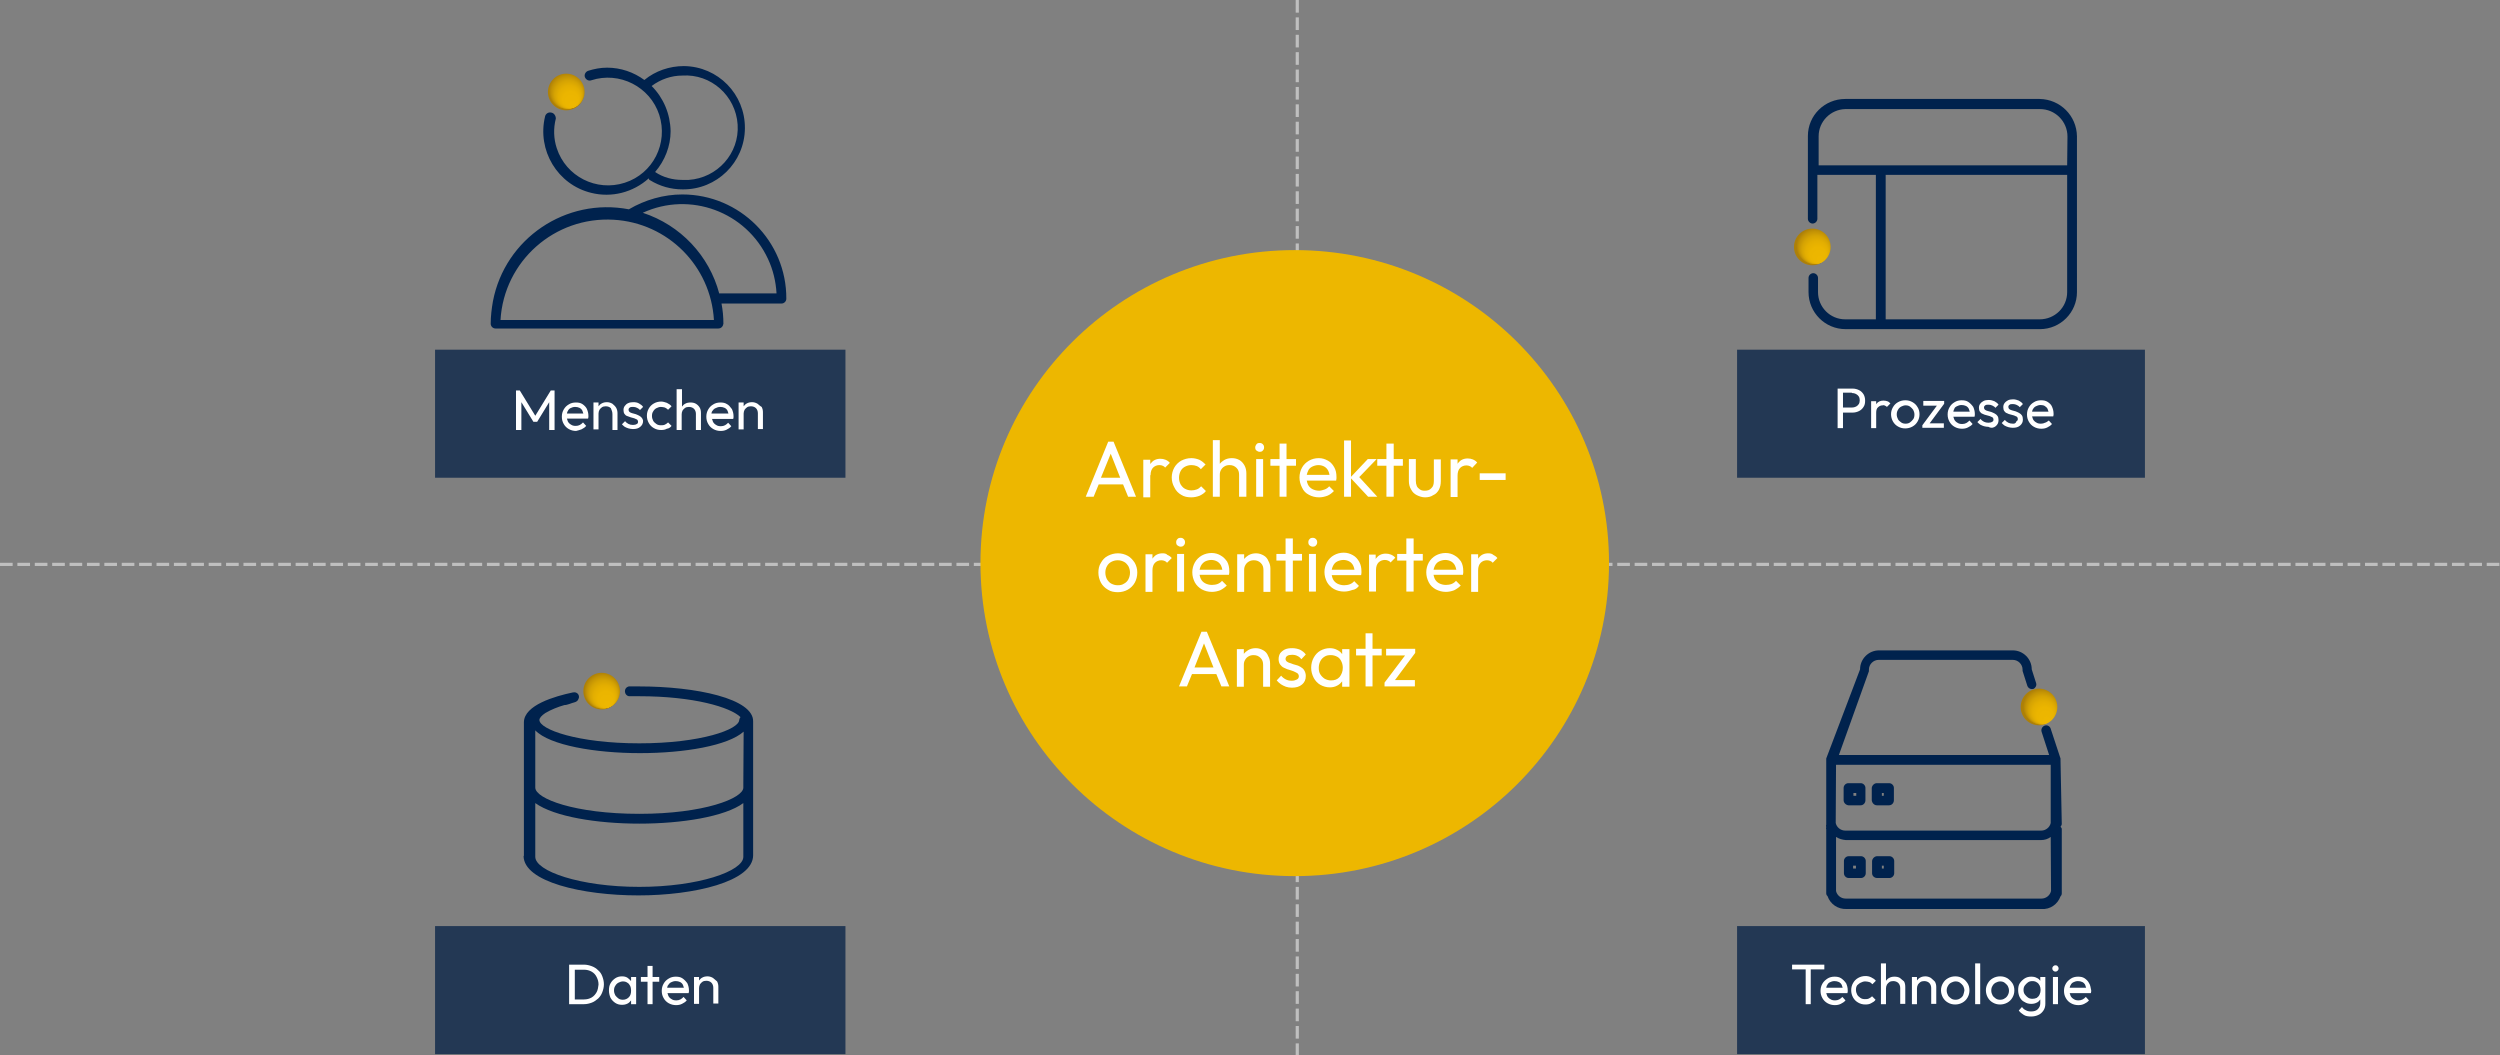 <?xml version="1.0" encoding="UTF-8"?>
<!-- Generator: Adobe Illustrator 28.0.0, SVG Export Plug-In . SVG Version: 6.00 Build 0)  -->
<svg xmlns="http://www.w3.org/2000/svg" xmlns:xlink="http://www.w3.org/1999/xlink" version="1.1" x="0px" y="0px" viewBox="0 0 790.7 333.7" style="enable-background:new 0 0 790.7 333.7;" xml:space="preserve">
<rect x="0" y="0" width="790.7" height="333.7" fill="#808080" stroke="none"/>
<style type="text/css">
	.st0{fill:none;stroke:#BFBFBF;stroke-miterlimit:10;stroke-dasharray:4,1.5;}
	.st1{fill:#00224D;}
	.st2{fill-rule:evenodd;clip-rule:evenodd;fill:#233854;}
	.st3{fill-rule:evenodd;clip-rule:evenodd;fill:#EDB700;}
	.st4{fill:url(#SVGID_1_);}
	.st5{fill:url(#SVGID_00000076604076926543491700000015732203025277154730_);}
	.st6{fill:url(#SVGID_00000139273470424339286610000001001223332628093328_);}
	.st7{fill:url(#SVGID_00000049932107639740751750000012158995231224596125_);}
	.st8{fill:#FFFFFF;}
</style>
<g id="Layer_1">
	<line class="st0" x1="410.3" y1="0" x2="410.3" y2="333.7"></line>
	<line class="st0" x1="0" y1="178.5" x2="790.7" y2="178.5"></line>
	<g>
		<g>
			<path class="st1" d="M206.1,27.2c2.8-2.1,6.2-3.3,9.7-3.3c9.1-0.6,16.9,6.4,17.5,15.5c0.6,9.1-6.4,16.9-15.5,17.5     c-0.7,0-1.3,0-2,0c-3.1,0-6.1-0.8-8.6-2.5c3.1-3.6,4.9-8.2,4.9-12.9C212,36.1,209.9,31,206.1,27.2z M174.3,35.6     c-0.9-0.2-1.7,0.4-1.9,1.2c-2.6,10.7,3.9,21.6,14.6,24.2c6.4,1.6,13.2-0.1,18.2-4.6c0,0,0,0.5,0.4,0.6c3.1,1.9,6.6,2.9,10.3,2.9     c10.8,0.1,19.6-8.5,19.7-19.3c0.1-10.8-8.5-19.6-19.3-19.7c-4.5,0-9,1.5-12.5,4.4c-3.4-2.5-7.5-3.9-11.8-3.9c-2.1,0-4.1,0.4-6,1     c-0.8,0.3-1.3,1.2-1,2c0.3,0.8,1.2,1.3,2,1c8.9-2.9,18.6,2,21.5,10.9c2.9,9-1.9,18.6-10.9,21.5s-18.6-2-21.5-10.9     c-1-3-1.1-6.3-0.3-9.4C175.8,36.6,175.2,35.7,174.3,35.6z"></path>
			<path class="st1" d="M227.5,92.9c-3.2-12.1-12.3-21.7-24.2-25.6c15-6.9,32.7-0.3,39.6,14.6c1.6,3.4,2.5,7.2,2.7,10.9H227.5z      M158.3,101.2c1.1-18.6,17.1-32.8,35.8-31.7c17.1,1,30.7,14.6,31.7,31.7H158.3z M215.8,61.5c-5.9,0-11.8,1.7-16.9,4.7     c-19.9-3.8-39.2,9.2-43,29.1c-0.4,2.3-0.7,4.7-0.7,7.1c0,0.8,0.7,1.5,1.5,1.5h70.5c0.9,0,1.5-0.7,1.6-1.5c0-2.2-0.2-4.3-0.6-6.4     h19c0.8,0,1.5-0.7,1.5-1.5C248.8,76.3,234,61.5,215.8,61.5z"></path>
		</g>
	</g>
	<g>
		<g>
			<path class="st1" d="M235.1,247.7v1.4c0,3.4-12.5,8.3-32.9,8.3s-32.9-4.8-32.9-8.3v-18.1c4.5,4.7,18.9,7.2,33.1,7.2     s27.9-2.4,32.8-6.8L235.1,247.7L235.1,247.7z M235.1,271c0,4.5-14.1,9.5-32.9,9.5s-32.9-5-32.9-9.5v-17c6,4.3,19.5,6.5,32.9,6.5     s27.1-2.2,32.9-6.5V271z M202.1,217.1h-3.2c-0.9,0.2-1.4,1-1.2,1.9c0.1,0.6,0.6,1.1,1.2,1.2h3.2c17.4,0,28.9,3.5,32.1,6.6     c-0.2,0.2-0.3,0.5-0.4,0.9c0,3-12.1,7.4-31.6,7.4s-31.6-4.4-31.6-7.4c0-0.6,0.7-1.4,1.9-2.2c1.9-1.1,3.9-1.9,6-2.5     c1,0,2.1-0.6,3.3-0.9c0.4-0.1,0.8-0.4,1-0.7c0.2-0.4,0.4-0.8,0.3-1.2c-0.1-0.8-0.9-1.4-1.8-1.2c0,0,0,0-0.1,0     c-5.7,1.2-15.4,4-15.5,9.4v42.3h-0.1c0,8.2,18.6,12.5,36.3,12.5s36.3-4.4,36.3-12.7v-42.3C238.4,221,220.3,217.1,202.1,217.1z"></path>
		</g>
	</g>
	<g>
		<g>
			<path class="st1" d="M648.7,281.8L648.7,281.8c-0.3,1.4-1.6,2.4-3,2.4h-62c-1.4,0-2.7-1-3-2.4v-17.1c0.9,0.6,2,0.9,3.1,1h61.7     c1.1,0,2.2-0.3,3.1-1L648.7,281.8z M580.7,241.9h67.9V260c0,0,0,0,0,0.3c-0.3,1.4-1.6,2.4-3,2.4h-62c-1.4,0-2.7-1-3-2.4     L580.7,241.9z M651.7,240.4L651.7,240.4c0-0.2,0-0.3,0-0.5l-3.1-9.4c-0.2-0.8-1.1-1.3-1.9-1c-0.8,0.3-1.2,1.1-1,1.9l2.4,7.4     h-66.5l9.5-26.5c0-0.2,0-0.4,0-0.5c0-1.7,1.4-3.1,3.1-3.1c0,0,0,0,0.1,0h42.3c1.7,0,3.1,1.4,3.1,3.1c0,0.1,0,0.3,0,0.4l1.5,4.7     c0.3,0.8,1.1,1.2,1.9,1c0,0,0,0,0,0c0.7-0.3,1.1-1.1,0.9-1.8l-1.4-4.4c0-3.3-2.7-6-6-6h-42.3c-3.3,0-6,2.7-6,6l-10.7,28.2     c0,0.2,0,0.4,0,0.5v20.4c-0.1,0.3-0.1,0.5,0,0.8c-0.1,0.2-0.1,0.5,0,0.7v20.2c0,0.3,0.1,0.7,0.4,0.9c0.9,2.6,3.3,4.2,6,4.1h61.7     c2.7,0.2,5.1-1.5,6-4c0.3-0.3,0.4-0.6,0.4-1v-20.3c0-0.3-0.2-0.5-0.4-0.7c0.2-0.2,0.3-0.5,0.4-0.8L651.7,240.4z"></path>
			<path class="st1" d="M586.2,250.8h0.9v0.9h-0.9V250.8z M584.6,254.7h3.9c0.8,0,1.5-0.7,1.5-1.6v-3.9c0-0.8-0.7-1.5-1.5-1.5h-3.9     c-0.8,0-1.5,0.7-1.5,1.5v3.9C583.1,253.9,583.8,254.6,584.6,254.7z"></path>
			<path class="st1" d="M595.2,250.8h0.6v0.9h-0.6V250.8z M593.6,254.7h3.9c0.8,0,1.5-0.7,1.5-1.6v-3.9c0-0.8-0.7-1.5-1.5-1.5h-3.9     c-0.8,0-1.5,0.7-1.6,1.5v3.9C592.1,254,592.8,254.7,593.6,254.7z"></path>
			<path class="st1" d="M587,274.7h-0.9v-0.9h0.9V274.7z M588.6,270.8h-3.9c-0.8,0-1.5,0.7-1.5,1.5v3.9c0,0.8,0.7,1.5,1.5,1.5h3.9     c0.8,0,1.5-0.7,1.5-1.5v-3.9C590.1,271.5,589.4,270.8,588.6,270.8z"></path>
			<path class="st1" d="M595.8,274.7h-0.6v-0.9h0.6V274.7z M597.6,270.8h-3.9c-0.8,0-1.5,0.7-1.6,1.5v3.9c0,0.8,0.7,1.5,1.6,1.5h3.9     c0.8,0,1.5-0.7,1.5-1.5v-3.9C599.1,271.5,598.4,270.8,597.6,270.8z"></path>
		</g>
	</g>
	<g>
		<g>
			<path class="st1" d="M653.8,52.3h-78.6v-9.2c0-4.7,3.8-8.5,8.5-8.6h61.5c4.8,0,8.7,3.9,8.7,8.7L653.8,52.3L653.8,52.3z      M653.8,92.4c0,4.8-3.9,8.6-8.7,8.6h-48.7V55.8c0,0,0,0,0-0.5h57.4L653.8,92.4L653.8,92.4z M645.1,31.3h-61.5     c-6.5,0-11.8,5.2-11.8,11.7c0,0,0,0,0,0.1v26.1c0,0.8,0.7,1.5,1.5,1.5s1.5-0.7,1.5-1.5V55.3h18.5c0,0.2,0,0.4,0,0.5v45.2h-9.7     c-4.8,0-8.6-3.9-8.6-8.6v-4.5c0-0.8-0.7-1.5-1.5-1.5c-0.8,0-1.5,0.7-1.5,1.5v4.5c0,6.4,5.2,11.7,11.7,11.7h61.5     c6.5,0,11.7-5.3,11.7-11.7V43.1C656.8,36.6,651.6,31.4,645.1,31.3z"></path>
		</g>
	</g>
	<rect x="137.6" y="110.6" class="st2" width="129.8" height="40.5"></rect>
	<rect x="137.6" y="292.9" class="st2" width="129.8" height="40.5"></rect>
	<rect x="549.4" y="110.6" class="st2" width="129" height="40.5"></rect>
	<rect x="549.4" y="292.9" class="st2" width="129" height="40.5"></rect>
	<path class="st3" d="M310.1,178.1c0-54.7,44.5-99,99.4-99c54.9,0,99.4,44.3,99.4,99s-44.5,99-99.4,99   C354.6,277.1,310.1,232.8,310.1,178.1z"></path>
	
		<radialGradient id="SVGID_1_" cx="5972.562" cy="1031.093" r="44.015" fx="5988.27" fy="991.873" gradientTransform="matrix(0.131 0 0 -0.131 -208.473 212.932)" gradientUnits="userSpaceOnUse">
		<stop offset="9.910000e-02" style="stop-color:#EDB700"></stop>
		<stop offset="0.447" style="stop-color:#EBB500"></stop>
		<stop offset="0.631" style="stop-color:#E3AE01"></stop>
		<stop offset="0.776" style="stop-color:#D5A303"></stop>
		<stop offset="0.901" style="stop-color:#C29205"></stop>
		<stop offset="1" style="stop-color:#AD8008"></stop>
	</radialGradient>
	<circle class="st4" cx="573.2" cy="78.1" r="5.8"></circle>
	
		<radialGradient id="SVGID_00000020361685070143016000000001900882374473698232_" cx="6520.092" cy="-80.62" r="44.015" fx="6535.8" fy="-119.839" gradientTransform="matrix(0.131 0 0 -0.131 -208.473 212.932)" gradientUnits="userSpaceOnUse">
		<stop offset="9.910000e-02" style="stop-color:#EDB700"></stop>
		<stop offset="0.447" style="stop-color:#EBB500"></stop>
		<stop offset="0.631" style="stop-color:#E3AE01"></stop>
		<stop offset="0.776" style="stop-color:#D5A303"></stop>
		<stop offset="0.901" style="stop-color:#C29205"></stop>
		<stop offset="1" style="stop-color:#AD8008"></stop>
	</radialGradient>
	<circle style="fill:url(#SVGID_00000020361685070143016000000001900882374473698232_);" cx="644.9" cy="223.6" r="5.8"></circle>
	
		<radialGradient id="SVGID_00000021117982145988143950000002432341557006131585_" cx="2960.841" cy="1405.936" r="44.015" fx="2976.548" fy="1366.717" gradientTransform="matrix(0.131 0 0 -0.131 -208.473 212.932)" gradientUnits="userSpaceOnUse">
		<stop offset="9.910000e-02" style="stop-color:#EDB700"></stop>
		<stop offset="0.447" style="stop-color:#EBB500"></stop>
		<stop offset="0.631" style="stop-color:#E3AE01"></stop>
		<stop offset="0.776" style="stop-color:#D5A303"></stop>
		<stop offset="0.901" style="stop-color:#C29205"></stop>
		<stop offset="1" style="stop-color:#AD8008"></stop>
	</radialGradient>
	<circle style="fill:url(#SVGID_00000021117982145988143950000002432341557006131585_);" cx="179.1" cy="29.1" r="5.8"></circle>
	
		<radialGradient id="SVGID_00000000219906938487993070000007494531738035643320_" cx="3046.108" cy="-42.161" r="44.015" fx="3061.815" fy="-81.381" gradientTransform="matrix(0.131 0 0 -0.131 -208.473 212.932)" gradientUnits="userSpaceOnUse">
		<stop offset="9.910000e-02" style="stop-color:#EDB700"></stop>
		<stop offset="0.447" style="stop-color:#EBB500"></stop>
		<stop offset="0.631" style="stop-color:#E3AE01"></stop>
		<stop offset="0.776" style="stop-color:#D5A303"></stop>
		<stop offset="0.901" style="stop-color:#C29205"></stop>
		<stop offset="1" style="stop-color:#AD8008"></stop>
	</radialGradient>
	<circle style="fill:url(#SVGID_00000000219906938487993070000007494531738035643320_);" cx="190.3" cy="218.6" r="5.8"></circle>
</g>
<g id="Layer_2">
	<g>
		<path class="st8" d="M582.9,130.5h3c0.8,0,1.5-0.2,2.1-0.5c0.6-0.3,1.1-0.8,1.4-1.3c0.4-0.6,0.5-1.2,0.5-2c0-0.8-0.2-1.5-0.5-2    c-0.4-0.6-0.8-1-1.4-1.3c-0.6-0.3-1.3-0.5-2.1-0.5h-3h-0.6h-1.1v12.5h1.7V130.5z M585.7,124.3c0.5,0,0.9,0.1,1.3,0.3    s0.7,0.5,0.9,0.8s0.3,0.8,0.3,1.2s-0.1,0.9-0.3,1.2c-0.2,0.3-0.5,0.6-0.9,0.8s-0.8,0.3-1.3,0.3h-2.8v-4.7H585.7z"></path>
		<path class="st8" d="M596.2,128.3c0.2,0.1,0.4,0.2,0.6,0.4l1.1-1.1c-0.3-0.3-0.6-0.6-1-0.7c-0.3-0.1-0.7-0.2-1.2-0.2    c-0.9,0-1.7,0.3-2.2,1c-0.1,0.1-0.1,0.2-0.1,0.2v-1h-1.6v8.5h1.6v-4.9c0-0.8,0.2-1.4,0.6-1.7c0.4-0.4,0.9-0.6,1.5-0.6    C595.8,128.1,596,128.2,596.2,128.3z"></path>
		<path class="st8" d="M606.5,133.3c0.4-0.7,0.6-1.4,0.6-2.3c0-0.8-0.2-1.6-0.6-2.2c-0.4-0.7-0.9-1.2-1.6-1.6    c-0.7-0.4-1.4-0.6-2.3-0.6c-0.8,0-1.6,0.2-2.3,0.6s-1.2,0.9-1.6,1.6c-0.4,0.7-0.6,1.4-0.6,2.2c0,0.8,0.2,1.6,0.6,2.3    c0.4,0.7,0.9,1.2,1.6,1.6s1.4,0.6,2.3,0.6c0.8,0,1.6-0.2,2.3-0.6C605.6,134.5,606.1,134,606.5,133.3z M604.1,133.6    c-0.4,0.3-0.9,0.4-1.4,0.4c-0.5,0-1-0.1-1.4-0.4s-0.8-0.6-1-1s-0.4-0.9-0.4-1.5c0-0.6,0.1-1,0.4-1.5c0.2-0.4,0.6-0.8,1-1    s0.9-0.4,1.4-0.4c0.5,0,1,0.1,1.4,0.4s0.7,0.6,1,1c0.2,0.4,0.4,0.9,0.4,1.5c0,0.6-0.1,1.1-0.4,1.5    C604.8,133,604.5,133.3,604.1,133.6z"></path>
		<polygon class="st8" points="614.8,133.9 610.3,133.9 614.9,127.7 614.9,126.8 608.3,126.8 608.3,128.3 612.6,128.3 608,134.5     608,135.3 614.8,135.3   "></polygon>
		<path class="st8" d="M622.5,127.1c-0.6-0.4-1.3-0.5-2.1-0.5c-0.8,0-1.6,0.2-2.2,0.6c-0.7,0.4-1.2,0.9-1.6,1.6    c-0.4,0.7-0.6,1.4-0.6,2.3c0,0.9,0.2,1.6,0.6,2.3c0.4,0.7,0.9,1.2,1.6,1.6c0.7,0.4,1.5,0.6,2.3,0.6c0.7,0,1.3-0.1,1.9-0.4    c0.6-0.3,1.1-0.6,1.5-1.1l-1-1.1c-0.3,0.3-0.6,0.6-1,0.8c-0.4,0.2-0.8,0.3-1.3,0.3c-0.6,0-1.1-0.1-1.5-0.4c-0.4-0.2-0.8-0.6-1-1    c-0.1-0.3-0.2-0.6-0.3-0.9h6.7c0-0.2,0.1-0.3,0.1-0.5c0-0.1,0-0.3,0-0.4c0-0.8-0.2-1.5-0.5-2.2C623.6,128,623.1,127.5,622.5,127.1    z M618.9,128.5c0.4-0.2,0.9-0.4,1.5-0.4c0.5,0,1,0.1,1.4,0.3c0.4,0.2,0.7,0.5,0.9,0.9c0.1,0.3,0.2,0.6,0.3,0.9h-5.2    c0.1-0.3,0.1-0.6,0.3-0.8C618.1,129,618.5,128.7,618.9,128.5z"></path>
		<path class="st8" d="M631.2,134.8c0.6-0.5,0.9-1.1,0.9-1.9c0-0.5-0.1-1-0.3-1.3s-0.5-0.6-0.9-0.8c-0.3-0.2-0.7-0.3-1.1-0.5    c-0.4-0.1-0.8-0.2-1.1-0.3c-0.4-0.1-0.6-0.2-0.9-0.4c-0.2-0.2-0.3-0.4-0.3-0.7s0.1-0.5,0.4-0.7c0.2-0.2,0.6-0.2,1.1-0.2    c0.4,0,0.8,0.1,1.2,0.3c0.4,0.2,0.7,0.4,0.9,0.7l1-1c-0.3-0.5-0.8-0.8-1.3-1.1c-0.5-0.2-1.1-0.4-1.8-0.4c-0.6,0-1.2,0.1-1.6,0.3    s-0.8,0.5-1.1,0.9c-0.3,0.4-0.4,0.8-0.4,1.3c0,0.5,0.1,0.9,0.3,1.2c0.2,0.3,0.5,0.6,0.9,0.7c0.3,0.2,0.7,0.3,1.1,0.4    c0.4,0.1,0.8,0.2,1.1,0.3c0.3,0.1,0.6,0.3,0.9,0.4c0.2,0.2,0.3,0.4,0.3,0.7c0,0.3-0.1,0.6-0.4,0.7c-0.3,0.2-0.7,0.3-1.2,0.3    s-1-0.1-1.4-0.3c-0.4-0.2-0.8-0.5-1.1-0.9l-1,1c0.3,0.3,0.6,0.6,0.9,0.8c0.4,0.2,0.8,0.4,1.2,0.5s0.9,0.2,1.4,0.2    C629.8,135.5,630.6,135.3,631.2,134.8z"></path>
		<path class="st8" d="M636.6,134c-0.5,0-1-0.1-1.4-0.3c-0.4-0.2-0.8-0.5-1.1-0.9l-1,1c0.3,0.3,0.6,0.6,0.9,0.8    c0.4,0.2,0.8,0.4,1.2,0.5s0.9,0.2,1.4,0.2c1,0,1.7-0.2,2.3-0.7c0.6-0.5,0.9-1.1,0.9-1.9c0-0.5-0.1-1-0.3-1.3s-0.5-0.6-0.9-0.8    c-0.3-0.2-0.7-0.3-1.1-0.5c-0.4-0.1-0.8-0.2-1.1-0.3c-0.4-0.1-0.6-0.2-0.9-0.4c-0.2-0.2-0.3-0.4-0.3-0.7s0.1-0.5,0.4-0.7    c0.2-0.2,0.6-0.2,1.1-0.2c0.4,0,0.8,0.1,1.2,0.3c0.4,0.2,0.7,0.4,0.9,0.7l1-1c-0.3-0.5-0.8-0.8-1.3-1.1c-0.5-0.2-1.1-0.4-1.8-0.4    c-0.6,0-1.2,0.1-1.6,0.3s-0.8,0.5-1.1,0.9c-0.3,0.4-0.4,0.8-0.4,1.3c0,0.5,0.1,0.9,0.3,1.2c0.2,0.3,0.5,0.6,0.9,0.7    c0.3,0.2,0.7,0.3,1.1,0.4c0.4,0.1,0.8,0.2,1.1,0.3c0.3,0.1,0.6,0.3,0.9,0.4c0.2,0.2,0.3,0.4,0.3,0.7c0,0.3-0.1,0.6-0.4,0.7    C637.5,134,637.1,134,636.6,134z"></path>
		<path class="st8" d="M646.8,133.7c-0.4,0.2-0.8,0.3-1.3,0.3c-0.6,0-1.1-0.1-1.5-0.4c-0.4-0.2-0.8-0.6-1-1    c-0.1-0.3-0.2-0.6-0.3-0.9h6.7c0-0.2,0.1-0.3,0.1-0.5c0-0.1,0-0.3,0-0.4c0-0.8-0.2-1.5-0.5-2.2s-0.8-1.1-1.4-1.5    c-0.6-0.4-1.3-0.5-2.1-0.5c-0.8,0-1.6,0.2-2.2,0.6c-0.7,0.4-1.2,0.9-1.6,1.6c-0.4,0.7-0.6,1.4-0.6,2.3c0,0.9,0.2,1.6,0.6,2.3    c0.4,0.7,0.9,1.2,1.6,1.6c0.7,0.4,1.5,0.6,2.3,0.6c0.7,0,1.3-0.1,1.9-0.4c0.6-0.3,1.1-0.6,1.5-1.1l-1-1.1    C647.6,133.3,647.2,133.6,646.8,133.7z M643.9,128.5c0.4-0.2,0.9-0.4,1.5-0.4c0.5,0,1,0.1,1.3,0.3s0.7,0.5,0.9,0.9    c0.1,0.3,0.2,0.6,0.3,0.9h-5.2c0.1-0.3,0.1-0.6,0.3-0.8C643.2,129,643.5,128.7,643.9,128.5z"></path>
		<polygon class="st8" points="169.3,131.5 164.4,123.5 163.2,123.5 163.2,136 164.9,136 164.9,127.2 168.7,133.4 169.9,133.4     173.7,127.2 173.7,136 175.4,136 175.4,123.5 174.2,123.5   "></polygon>
		<path class="st8" d="M183.9,135.8c0.6-0.3,1.1-0.6,1.5-1.1l-1-1.1c-0.3,0.3-0.6,0.6-1,0.8c-0.4,0.2-0.8,0.3-1.3,0.3    c-0.6,0-1.1-0.1-1.5-0.4c-0.4-0.2-0.8-0.6-1-1c-0.1-0.3-0.2-0.6-0.3-0.9h6.7c0-0.2,0.1-0.3,0.1-0.5c0-0.1,0-0.3,0-0.4    c0-0.8-0.2-1.5-0.5-2.2c-0.3-0.6-0.8-1.1-1.4-1.5c-0.6-0.4-1.3-0.5-2.1-0.5c-0.8,0-1.6,0.2-2.2,0.6c-0.7,0.4-1.2,0.9-1.6,1.6    c-0.4,0.7-0.6,1.4-0.6,2.3c0,0.9,0.2,1.6,0.6,2.3c0.4,0.7,0.9,1.2,1.6,1.6c0.7,0.4,1.5,0.6,2.3,0.6    C182.7,136.2,183.3,136,183.9,135.8z M180.4,129.1c0.4-0.2,0.9-0.4,1.5-0.4c0.5,0,1,0.1,1.4,0.3c0.4,0.2,0.7,0.5,0.9,0.9    c0.1,0.3,0.2,0.6,0.3,0.9h-5.2c0.1-0.3,0.1-0.6,0.3-0.8C179.7,129.7,180,129.3,180.4,129.1z"></path>
		<path class="st8" d="M193.7,131v5h1.6v-5.3c0-0.6-0.1-1.1-0.4-1.7c-0.3-0.5-0.7-0.9-1.2-1.3c-0.5-0.3-1.1-0.5-1.7-0.5    s-1.2,0.1-1.7,0.4c-0.4,0.2-0.7,0.5-1,0.9v-1.2h-1.6v8.5h1.6v-5c0-0.4,0.1-0.8,0.3-1.2c0.2-0.3,0.5-0.6,0.8-0.8    c0.3-0.2,0.7-0.3,1.2-0.3c0.6,0,1.2,0.2,1.6,0.6C193.5,129.8,193.7,130.3,193.7,131z"></path>
		<path class="st8" d="M203.1,132.3c-0.2-0.3-0.5-0.6-0.9-0.8c-0.3-0.2-0.7-0.3-1.1-0.5c-0.4-0.1-0.8-0.2-1.1-0.3    c-0.4-0.1-0.6-0.2-0.9-0.4c-0.2-0.2-0.3-0.4-0.3-0.7s0.1-0.5,0.4-0.7c0.2-0.2,0.6-0.2,1.1-0.2c0.4,0,0.8,0.1,1.2,0.3    c0.4,0.2,0.7,0.4,0.9,0.7l1-1c-0.3-0.5-0.8-0.8-1.3-1.1s-1.1-0.4-1.8-0.4c-0.6,0-1.2,0.1-1.6,0.3c-0.5,0.2-0.8,0.5-1.1,0.9    c-0.3,0.4-0.4,0.8-0.4,1.3c0,0.5,0.1,0.9,0.3,1.2s0.5,0.6,0.9,0.7s0.7,0.3,1.1,0.4c0.4,0.1,0.8,0.2,1.1,0.3    c0.3,0.1,0.6,0.3,0.9,0.4c0.2,0.2,0.3,0.4,0.3,0.7c0,0.3-0.1,0.6-0.4,0.7c-0.3,0.2-0.7,0.3-1.2,0.3c-0.5,0-1-0.1-1.4-0.3    c-0.4-0.2-0.8-0.5-1.1-0.9l-1,1c0.3,0.3,0.6,0.6,0.9,0.8c0.4,0.2,0.8,0.4,1.2,0.5s0.9,0.2,1.4,0.2c1,0,1.7-0.2,2.3-0.7    c0.6-0.5,0.9-1.1,0.9-1.9C203.4,133,203.3,132.6,203.1,132.3z"></path>
		<path class="st8" d="M212.4,134.7l-1.1-1.1c-0.3,0.3-0.6,0.5-1,0.7c-0.4,0.2-0.8,0.2-1.3,0.2c-0.5,0-1-0.1-1.4-0.4s-0.8-0.6-1-1    c-0.2-0.4-0.4-0.9-0.4-1.5c0-0.6,0.1-1.1,0.4-1.5c0.2-0.4,0.6-0.8,1-1s0.9-0.4,1.4-0.4c0.5,0,0.9,0.1,1.3,0.2    c0.4,0.2,0.7,0.4,1,0.7l1.1-1.1c-0.4-0.5-0.9-0.8-1.5-1.1c-0.6-0.2-1.2-0.4-1.8-0.4c-0.8,0-1.6,0.2-2.3,0.6    c-0.7,0.4-1.2,0.9-1.6,1.6c-0.4,0.7-0.6,1.4-0.6,2.3c0,0.8,0.2,1.6,0.6,2.3c0.4,0.7,0.9,1.2,1.6,1.6c0.7,0.4,1.4,0.6,2.3,0.6    c0.7,0,1.3-0.1,1.8-0.4C211.6,135.5,212,135.2,212.4,134.7z"></path>
		<path class="st8" d="M220.1,136h1.6v-5.3c0-0.7-0.1-1.3-0.4-1.8c-0.3-0.5-0.7-0.9-1.2-1.2c-0.5-0.3-1.1-0.4-1.7-0.4    s-1.2,0.1-1.7,0.4c-0.4,0.2-0.7,0.5-1,0.9v-5.5H214V136h1.6v-5c0-0.4,0.1-0.8,0.3-1.2c0.2-0.3,0.5-0.6,0.8-0.8    c0.3-0.2,0.7-0.3,1.2-0.3c0.6,0,1.2,0.2,1.6,0.6c0.4,0.4,0.6,1,0.6,1.6V136z"></path>
		<path class="st8" d="M229.9,127.8c-0.6-0.4-1.3-0.5-2.1-0.5c-0.8,0-1.6,0.2-2.2,0.6c-0.7,0.4-1.2,0.9-1.6,1.6    c-0.4,0.7-0.6,1.4-0.6,2.3c0,0.9,0.2,1.6,0.6,2.3c0.4,0.7,0.9,1.2,1.6,1.6c0.7,0.4,1.5,0.6,2.3,0.6c0.7,0,1.3-0.1,1.9-0.4    c0.6-0.3,1.1-0.6,1.5-1.1l-1-1.1c-0.3,0.3-0.6,0.6-1,0.8c-0.4,0.2-0.8,0.3-1.3,0.3c-0.6,0-1.1-0.1-1.5-0.4c-0.4-0.2-0.8-0.6-1-1    c-0.1-0.3-0.2-0.6-0.3-0.9h6.7c0-0.2,0.1-0.3,0.1-0.5c0-0.1,0-0.3,0-0.4c0-0.8-0.2-1.5-0.5-2.2    C230.9,128.6,230.5,128.1,229.9,127.8z M226.3,129.1c0.4-0.2,0.9-0.4,1.5-0.4c0.5,0,1,0.1,1.4,0.3c0.4,0.2,0.7,0.5,0.9,0.9    c0.1,0.3,0.2,0.6,0.3,0.9H225c0.1-0.3,0.1-0.6,0.3-0.8C225.5,129.7,225.8,129.3,226.3,129.1z"></path>
		<path class="st8" d="M239.6,127.7c-0.5-0.3-1.1-0.5-1.7-0.5s-1.2,0.1-1.7,0.4c-0.4,0.2-0.7,0.5-1,0.9v-1.2h-1.6v8.5h1.6v-5    c0-0.4,0.1-0.8,0.3-1.2c0.2-0.3,0.5-0.6,0.8-0.8c0.3-0.2,0.7-0.3,1.2-0.3c0.6,0,1.2,0.2,1.6,0.6c0.4,0.4,0.6,1,0.6,1.6v5h1.6v-5.3    c0-0.6-0.1-1.1-0.4-1.7C240.5,128.5,240.1,128.1,239.6,127.7z"></path>
		<path class="st8" d="M189.2,306.9c-0.6-0.6-1.2-1-2-1.3c-0.8-0.3-1.6-0.5-2.5-0.5h-2.9h-0.6H180v12.5h1.1h0.6h3    c0.9,0,1.7-0.2,2.5-0.5c0.8-0.3,1.4-0.8,2-1.3c0.6-0.6,1-1.2,1.3-2c0.3-0.8,0.5-1.6,0.5-2.5c0-0.9-0.2-1.7-0.5-2.5    S189.8,307.4,189.2,306.9z M188.7,313.8c-0.4,0.7-0.9,1.3-1.6,1.7c-0.7,0.4-1.5,0.6-2.4,0.6h-2.9v-9.4h2.9c0.9,0,1.7,0.2,2.4,0.6    c0.7,0.4,1.2,0.9,1.6,1.7s0.6,1.5,0.6,2.4C189.2,312.2,189.1,313.1,188.7,313.8z"></path>
		<path class="st8" d="M199.5,310.2c-0.3-0.4-0.7-0.7-1.1-1c-0.5-0.3-1.1-0.4-1.7-0.4c-0.8,0-1.5,0.2-2.1,0.6    c-0.6,0.4-1.1,0.9-1.5,1.6c-0.4,0.7-0.5,1.4-0.5,2.3c0,0.8,0.2,1.6,0.5,2.3c0.4,0.7,0.9,1.2,1.5,1.6c0.6,0.4,1.3,0.6,2.1,0.6    c0.7,0,1.2-0.1,1.8-0.4c0.4-0.2,0.8-0.6,1.1-1v1.2h1.6V309h-1.6V310.2z M198.9,315.4c-0.5,0.5-1.1,0.8-1.9,0.8    c-0.5,0-1-0.1-1.4-0.4s-0.7-0.6-1-1c-0.2-0.4-0.4-0.9-0.4-1.5c0-0.6,0.1-1.1,0.4-1.5c0.2-0.4,0.6-0.8,1-1s0.9-0.4,1.4-0.4    s1,0.1,1.4,0.4c0.4,0.2,0.7,0.6,0.9,1c0.2,0.4,0.3,1,0.3,1.5C199.6,314.2,199.4,314.9,198.9,315.4z"></path>
		<polygon class="st8" points="206.4,305.5 204.8,305.5 204.8,309 202.7,309 202.7,310.5 204.8,310.5 204.8,317.6 206.4,317.6     206.4,310.5 208.5,310.5 208.5,309 206.4,309   "></polygon>
		<path class="st8" d="M215.8,309.4c-0.6-0.4-1.3-0.5-2.1-0.5c-0.8,0-1.6,0.2-2.2,0.6c-0.7,0.4-1.2,0.9-1.6,1.6    c-0.4,0.7-0.6,1.4-0.6,2.3c0,0.9,0.2,1.6,0.6,2.3s0.9,1.2,1.6,1.6c0.7,0.4,1.5,0.6,2.3,0.6c0.7,0,1.3-0.1,1.9-0.4    c0.6-0.3,1.1-0.6,1.5-1.1l-1-1.1c-0.3,0.3-0.6,0.6-1,0.8c-0.4,0.2-0.8,0.3-1.3,0.3c-0.6,0-1.1-0.1-1.5-0.4c-0.4-0.2-0.8-0.6-1-1    c-0.1-0.3-0.2-0.6-0.3-0.9h6.7c0-0.2,0.1-0.3,0.1-0.5c0-0.1,0-0.3,0-0.4c0-0.8-0.2-1.5-0.5-2.2    C216.9,310.3,216.4,309.8,215.8,309.4z M212.2,310.7c0.4-0.2,0.9-0.4,1.5-0.4c0.5,0,1,0.1,1.4,0.3c0.4,0.2,0.7,0.5,0.9,0.9    c0.1,0.3,0.2,0.6,0.3,0.9H211c0.1-0.3,0.1-0.6,0.3-0.8C211.5,311.3,211.8,310.9,212.2,310.7z"></path>
		<path class="st8" d="M225.5,309.3c-0.5-0.3-1.1-0.5-1.7-0.5s-1.2,0.1-1.7,0.4c-0.4,0.2-0.7,0.5-1,0.9V309h-1.6v8.5h1.6v-5    c0-0.4,0.1-0.8,0.3-1.2c0.2-0.3,0.5-0.6,0.8-0.8c0.3-0.2,0.7-0.3,1.2-0.3c0.6,0,1.2,0.2,1.6,0.6c0.4,0.4,0.6,1,0.6,1.6v5h1.6v-5.3    c0-0.6-0.1-1.1-0.4-1.7C226.4,310.1,226,309.7,225.5,309.3z"></path>
		<polygon class="st8" points="577,306.6 577,305.1 566.8,305.1 566.8,306.6 571.1,306.6 571.1,317.6 572.7,317.6 572.7,306.6   "></polygon>
		<path class="st8" d="M582.3,309.4c-0.6-0.4-1.3-0.5-2.1-0.5c-0.8,0-1.6,0.2-2.2,0.6s-1.2,0.9-1.6,1.6c-0.4,0.7-0.6,1.4-0.6,2.3    c0,0.9,0.2,1.6,0.6,2.3c0.4,0.7,0.9,1.2,1.6,1.6c0.7,0.4,1.5,0.6,2.3,0.6c0.7,0,1.3-0.1,1.9-0.4c0.6-0.3,1.1-0.6,1.5-1.1l-1-1.1    c-0.3,0.3-0.6,0.6-1,0.8c-0.4,0.2-0.8,0.3-1.3,0.3c-0.6,0-1.1-0.1-1.5-0.4c-0.4-0.2-0.8-0.6-1-1c-0.1-0.3-0.2-0.6-0.3-0.9h6.7    c0-0.2,0.1-0.3,0.1-0.5c0-0.1,0-0.3,0-0.4c0-0.8-0.2-1.5-0.5-2.2C583.4,310.3,582.9,309.8,582.3,309.4z M578.7,310.7    c0.4-0.2,0.9-0.4,1.5-0.4c0.5,0,1,0.1,1.4,0.3c0.4,0.2,0.7,0.5,0.9,0.9c0.1,0.3,0.2,0.6,0.3,0.9h-5.2c0.1-0.3,0.1-0.6,0.3-0.8    C578,311.3,578.3,310.9,578.7,310.7z"></path>
		<path class="st8" d="M588.5,310.8c0.4-0.2,0.9-0.4,1.4-0.4c0.5,0,0.9,0.1,1.3,0.2s0.7,0.4,1,0.7l1.1-1.1c-0.4-0.5-0.9-0.8-1.5-1.1    s-1.2-0.4-1.8-0.4c-0.8,0-1.6,0.2-2.3,0.6s-1.2,0.9-1.6,1.6c-0.4,0.7-0.6,1.4-0.6,2.3c0,0.8,0.2,1.6,0.6,2.3    c0.4,0.7,0.9,1.2,1.6,1.6c0.7,0.4,1.4,0.6,2.3,0.6c0.7,0,1.3-0.1,1.8-0.4c0.6-0.3,1.1-0.6,1.4-1.1l-1.1-1.1    c-0.3,0.3-0.6,0.5-1,0.7s-0.8,0.2-1.3,0.2c-0.5,0-1-0.1-1.4-0.4s-0.8-0.6-1-1c-0.2-0.4-0.4-0.9-0.4-1.5c0-0.6,0.1-1.1,0.4-1.5    C587.7,311.4,588,311,588.5,310.8z"></path>
		<path class="st8" d="M600.9,309.3c-0.5-0.3-1.1-0.4-1.7-0.4c-0.6,0-1.2,0.1-1.7,0.4c-0.4,0.2-0.7,0.5-1,0.9v-5.5h-1.6v12.9h1.6v-5    c0-0.4,0.1-0.8,0.3-1.2c0.2-0.3,0.5-0.6,0.8-0.8c0.3-0.2,0.7-0.3,1.2-0.3c0.6,0,1.2,0.2,1.6,0.6c0.4,0.4,0.6,1,0.6,1.6v5h1.6v-5.3    c0-0.7-0.1-1.3-0.4-1.8C601.7,310,601.3,309.6,600.9,309.3z"></path>
		<path class="st8" d="M610.7,309.3c-0.5-0.3-1.1-0.5-1.7-0.5c-0.6,0-1.2,0.1-1.7,0.4c-0.4,0.2-0.7,0.5-1,0.9V309h-1.6v8.6h1.6v-5    c0-0.4,0.1-0.8,0.3-1.2c0.2-0.3,0.5-0.6,0.8-0.8c0.3-0.2,0.7-0.3,1.2-0.3c0.6,0,1.2,0.2,1.6,0.6s0.6,1,0.6,1.6v5h1.6v-5.3    c0-0.6-0.1-1.1-0.4-1.7C611.6,310.1,611.2,309.7,610.7,309.3z"></path>
		<path class="st8" d="M620.7,309.4c-0.7-0.4-1.4-0.6-2.3-0.6c-0.8,0-1.6,0.2-2.3,0.6c-0.7,0.4-1.2,0.9-1.6,1.6    c-0.4,0.7-0.6,1.4-0.6,2.2c0,0.8,0.2,1.6,0.6,2.3c0.4,0.7,0.9,1.2,1.6,1.6c0.7,0.4,1.4,0.6,2.3,0.6c0.8,0,1.6-0.2,2.3-0.6    c0.7-0.4,1.2-0.9,1.6-1.6c0.4-0.7,0.6-1.4,0.6-2.3c0-0.8-0.2-1.6-0.6-2.2C621.9,310.4,621.4,309.8,620.7,309.4z M620.9,314.8    c-0.2,0.4-0.6,0.8-1,1c-0.4,0.3-0.9,0.4-1.4,0.4s-1-0.1-1.4-0.4s-0.8-0.6-1-1c-0.2-0.4-0.4-0.9-0.4-1.5c0-0.6,0.1-1,0.4-1.5    c0.2-0.4,0.6-0.8,1-1s0.9-0.4,1.4-0.4s1,0.1,1.4,0.4s0.7,0.6,1,1c0.2,0.4,0.4,0.9,0.4,1.5C621.2,313.8,621.1,314.3,620.9,314.8z"></path>
		<rect x="624.7" y="304.7" class="st8" width="1.6" height="12.9"></rect>
		<path class="st8" d="M634.9,309.4c-0.7-0.4-1.4-0.6-2.3-0.6c-0.8,0-1.6,0.2-2.3,0.6c-0.7,0.4-1.2,0.9-1.6,1.6    c-0.4,0.7-0.6,1.4-0.6,2.2c0,0.8,0.2,1.6,0.6,2.3c0.4,0.7,0.9,1.2,1.6,1.6c0.7,0.4,1.4,0.6,2.3,0.6c0.8,0,1.6-0.2,2.3-0.6    c0.7-0.4,1.2-0.9,1.6-1.6c0.4-0.7,0.6-1.4,0.6-2.3c0-0.8-0.2-1.6-0.6-2.2C636.1,310.4,635.5,309.8,634.9,309.4z M635,314.8    c-0.2,0.4-0.6,0.8-1,1c-0.4,0.3-0.9,0.4-1.4,0.4s-1-0.1-1.4-0.4s-0.8-0.6-1-1c-0.2-0.4-0.4-0.9-0.4-1.5c0-0.6,0.1-1,0.4-1.5    c0.2-0.4,0.6-0.8,1-1s0.9-0.4,1.4-0.4s1,0.1,1.4,0.4s0.7,0.6,1,1c0.2,0.4,0.4,0.9,0.4,1.5C635.4,313.8,635.3,314.3,635,314.8z"></path>
		<path class="st8" d="M645.3,310.2c-0.3-0.4-0.6-0.7-1.1-0.9c-0.5-0.3-1.1-0.4-1.8-0.4c-0.8,0-1.5,0.2-2.1,0.6    c-0.6,0.4-1.1,0.9-1.5,1.5c-0.4,0.6-0.5,1.4-0.5,2.2s0.2,1.6,0.5,2.2c0.4,0.7,0.8,1.2,1.5,1.5c0.6,0.4,1.3,0.6,2.1,0.6    c0.7,0,1.2-0.1,1.8-0.4c0.5-0.2,0.8-0.6,1.1-1v1.2c0,0.8-0.3,1.4-0.8,1.9c-0.5,0.5-1.2,0.7-2.1,0.7c-0.7,0-1.2-0.1-1.7-0.4    c-0.5-0.2-0.9-0.6-1.2-1l-1,1.1c0.4,0.6,1,1,1.6,1.4s1.5,0.5,2.3,0.5c0.9,0,1.7-0.2,2.3-0.5c0.7-0.3,1.2-0.8,1.6-1.4    c0.4-0.6,0.6-1.3,0.6-2.1V309h-1.6V310.2z M644.2,315.6c-0.4,0.2-0.9,0.3-1.4,0.3c-0.5,0-1-0.1-1.4-0.4s-0.7-0.6-1-1    s-0.4-0.9-0.4-1.4s0.1-1,0.4-1.4s0.6-0.7,1-1s0.9-0.4,1.4-0.4s1,0.1,1.4,0.4c0.4,0.2,0.7,0.6,0.9,1s0.3,0.9,0.3,1.4    s-0.1,1-0.3,1.4C644.9,315,644.6,315.3,644.2,315.6z"></path>
		<rect x="649.3" y="309" class="st8" width="1.6" height="8.6"></rect>
		<path class="st8" d="M650.1,305.3c-0.3,0-0.5,0.1-0.7,0.3c-0.2,0.2-0.3,0.4-0.3,0.7c0,0.3,0.1,0.5,0.3,0.7    c0.2,0.2,0.4,0.3,0.7,0.3c0.3,0,0.5-0.1,0.7-0.3c0.2-0.2,0.3-0.4,0.3-0.7c0-0.3-0.1-0.5-0.3-0.7    C650.7,305.4,650.4,305.3,650.1,305.3z"></path>
		<path class="st8" d="M660.7,310.9c-0.3-0.6-0.8-1.1-1.4-1.5c-0.6-0.4-1.3-0.5-2.1-0.5c-0.8,0-1.6,0.2-2.2,0.6s-1.2,0.9-1.6,1.6    c-0.4,0.7-0.6,1.4-0.6,2.3c0,0.9,0.2,1.6,0.6,2.3c0.4,0.7,0.9,1.2,1.6,1.6c0.7,0.4,1.5,0.6,2.3,0.6c0.7,0,1.3-0.1,1.9-0.4    c0.6-0.3,1.1-0.6,1.5-1.1l-1-1.1c-0.3,0.3-0.6,0.6-1,0.8c-0.4,0.2-0.8,0.3-1.3,0.3c-0.6,0-1.1-0.1-1.5-0.4c-0.4-0.2-0.8-0.6-1-1    c-0.1-0.3-0.2-0.6-0.3-0.9h6.7c0-0.2,0.1-0.3,0.1-0.5c0-0.1,0-0.3,0-0.4C661.2,312.2,661.1,311.5,660.7,310.9z M655.7,310.7    c0.4-0.2,0.9-0.4,1.5-0.4c0.5,0,1,0.1,1.4,0.3c0.4,0.2,0.7,0.5,0.9,0.9c0.1,0.3,0.2,0.6,0.3,0.9h-5.2c0.1-0.3,0.1-0.6,0.3-0.8    C655,311.3,655.3,310.9,655.7,310.7z"></path>
		<path class="st8" d="M355.2,153.2l1.6,3.9h2.5l-7.1-17.4h-1.7l-7.1,17.4h2.5l1.6-3.9H355.2z M351.3,143.5l3,7.6h-6.1L351.3,143.5z    "></path>
		<path class="st8" d="M363.9,150.3c0-1.1,0.3-1.9,0.8-2.4c0.5-0.5,1.2-0.8,2-0.8c0.4,0,0.8,0.1,1,0.2c0.3,0.1,0.6,0.3,0.8,0.6    l1.5-1.5c-0.4-0.5-0.9-0.8-1.4-1c-0.5-0.2-1-0.3-1.6-0.3c-1.3,0-2.3,0.5-3,1.4c-0.1,0.1-0.1,0.2-0.2,0.3v-1.4h-2.2v11.9h2.2V150.3    z"></path>
		<path class="st8" d="M373.6,156.5c0.9,0.6,2,0.8,3.2,0.8c0.9,0,1.8-0.2,2.6-0.5c0.8-0.4,1.5-0.8,2-1.5l-1.5-1.5    c-0.4,0.4-0.8,0.8-1.4,1c-0.5,0.2-1.1,0.3-1.7,0.3c-0.8,0-1.4-0.2-2-0.5c-0.6-0.3-1-0.8-1.4-1.4c-0.3-0.6-0.5-1.3-0.5-2.1    c0-0.8,0.2-1.5,0.5-2.1c0.3-0.6,0.8-1.1,1.4-1.4c0.6-0.3,1.2-0.5,2-0.5c0.6,0,1.2,0.1,1.7,0.3c0.5,0.2,1,0.6,1.3,1l1.5-1.5    c-0.6-0.6-1.2-1.1-2-1.5c-0.8-0.3-1.6-0.5-2.5-0.5c-1.2,0-2.2,0.3-3.2,0.8c-0.9,0.5-1.7,1.3-2.2,2.2c-0.5,0.9-0.8,2-0.8,3.1    c0,1.2,0.3,2.2,0.8,3.1C371.9,155.2,372.7,156,373.6,156.5z"></path>
		<path class="st8" d="M392,157.1h2.2v-7.4c0-0.9-0.2-1.8-0.6-2.5c-0.4-0.7-0.9-1.3-1.6-1.7c-0.7-0.4-1.5-0.6-2.4-0.6    c-0.9,0-1.7,0.2-2.4,0.6c-0.5,0.3-1,0.7-1.4,1.2v-7.5h-2.2v17.9h2.2v-6.9c0-0.6,0.1-1.1,0.4-1.6c0.3-0.5,0.6-0.8,1.1-1.1    c0.5-0.3,1-0.4,1.6-0.4c0.9,0,1.6,0.3,2.2,0.9c0.6,0.6,0.8,1.3,0.8,2.2V157.1z"></path>
		<rect x="397.3" y="145.2" class="st8" width="2.2" height="11.9"></rect>
		<path class="st8" d="M398.4,142.9c0.4,0,0.8-0.1,1-0.4c0.3-0.3,0.4-0.6,0.4-1c0-0.4-0.1-0.7-0.4-1c-0.3-0.3-0.6-0.4-1-0.4    c-0.4,0-0.8,0.1-1,0.4s-0.4,0.6-0.4,1c0,0.4,0.1,0.8,0.4,1S398,142.9,398.4,142.9z"></path>
		<polygon class="st8" points="404.7,157.1 406.9,157.1 406.9,147.3 409.9,147.3 409.9,145.2 406.9,145.2 406.9,140.3 404.7,140.3     404.7,145.2 401.8,145.2 401.8,147.3 404.7,147.3   "></polygon>
		<path class="st8" d="M414,156.5c0.9,0.5,2,0.8,3.2,0.8c0.9,0,1.8-0.2,2.6-0.5s1.5-0.9,2.1-1.5l-1.5-1.5c-0.4,0.5-0.9,0.8-1.4,1    c-0.6,0.2-1.2,0.4-1.8,0.4c-0.8,0-1.5-0.2-2.1-0.5c-0.6-0.3-1.1-0.8-1.4-1.4c-0.2-0.4-0.3-0.8-0.4-1.3h9.3c0-0.2,0.1-0.5,0.1-0.7    c0-0.2,0-0.4,0-0.5c0-1.1-0.2-2.1-0.7-3c-0.5-0.9-1.1-1.6-2-2.1s-1.8-0.8-2.9-0.8c-1.2,0-2.2,0.3-3.1,0.8    c-0.9,0.5-1.7,1.3-2.2,2.2c-0.5,0.9-0.8,2-0.8,3.1c0,1.2,0.3,2.2,0.8,3.2C412.3,155.3,413,156,414,156.5z M415,147.6    c0.6-0.3,1.3-0.5,2-0.5c0.7,0,1.4,0.2,1.9,0.5c0.5,0.3,0.9,0.7,1.2,1.3c0.2,0.4,0.3,0.8,0.4,1.3h-7.2c0.1-0.4,0.2-0.8,0.4-1.2    C413.9,148.4,414.4,147.9,415,147.6z"></path>
		<polygon class="st8" points="427.3,151.3 432.7,157.1 435.6,157.1 429.9,150.9 435.4,145.2 432.6,145.2 427.3,150.8 427.3,139.3     425.1,139.3 425.1,157.1 427.3,157.1   "></polygon>
		<polygon class="st8" points="438.5,157.1 440.8,157.1 440.8,147.3 443.7,147.3 443.7,145.2 440.8,145.2 440.8,140.3 438.5,140.3     438.5,145.2 435.6,145.2 435.6,147.3 438.5,147.3   "></polygon>
		<path class="st8" d="M455.1,154.9c0.4-0.8,0.6-1.7,0.6-2.7v-6.9h-2.2v6.8c0,1-0.2,1.8-0.8,2.3c-0.5,0.6-1.2,0.8-2.1,0.8    c-0.6,0-1.1-0.1-1.5-0.4s-0.8-0.6-1-1.1c-0.2-0.5-0.3-1-0.3-1.7v-6.8h-2.2v6.9c0,1,0.2,1.9,0.7,2.7c0.4,0.8,1,1.4,1.8,1.8    c0.8,0.4,1.7,0.7,2.6,0.7c1,0,1.9-0.2,2.6-0.7C454.1,156.3,454.7,155.6,455.1,154.9z"></path>
		<path class="st8" d="M467.2,146.3c-0.4-0.5-0.9-0.8-1.4-1c-0.5-0.2-1-0.3-1.6-0.3c-1.3,0-2.3,0.5-3,1.4c-0.1,0.1-0.1,0.2-0.2,0.3    v-1.4h-2.2v11.9h2.2v-6.8c0-1.1,0.3-1.9,0.8-2.4c0.5-0.5,1.2-0.8,2-0.8c0.4,0,0.8,0.1,1,0.2c0.3,0.1,0.6,0.3,0.8,0.6L467.2,146.3z    "></path>
		<rect x="468" y="149.7" class="st8" width="8.2" height="2.1"></rect>
		<path class="st8" d="M356.7,175.8c-0.9-0.5-2-0.8-3.1-0.8c-1.2,0-2.2,0.3-3.2,0.8s-1.7,1.3-2.2,2.2c-0.6,0.9-0.8,2-0.8,3.1    c0,1.2,0.3,2.2,0.8,3.2c0.5,0.9,1.3,1.7,2.2,2.2c0.9,0.6,2,0.8,3.2,0.8c1.1,0,2.2-0.3,3.1-0.8c0.9-0.5,1.7-1.3,2.2-2.2    c0.5-0.9,0.8-2,0.8-3.2c0-1.2-0.3-2.2-0.8-3.1C358.3,177.1,357.6,176.3,356.7,175.8z M356.9,183.2c-0.3,0.6-0.8,1.1-1.4,1.4    c-0.6,0.4-1.2,0.5-2,0.5s-1.4-0.2-2-0.5c-0.6-0.3-1-0.8-1.4-1.4c-0.3-0.6-0.5-1.3-0.5-2.1c0-0.8,0.2-1.5,0.5-2    c0.3-0.6,0.8-1.1,1.4-1.4c0.6-0.3,1.2-0.5,2-0.5s1.4,0.2,2,0.5c0.6,0.3,1,0.8,1.4,1.4c0.3,0.6,0.5,1.3,0.5,2    C357.4,181.9,357.2,182.6,356.9,183.2z"></path>
		<path class="st8" d="M367.7,175c-1.3,0-2.3,0.5-3,1.4c-0.1,0.1-0.1,0.2-0.2,0.3v-1.4h-2.2v11.9h2.2v-6.8c0-1.1,0.3-1.9,0.8-2.4    c0.5-0.5,1.2-0.8,2-0.8c0.4,0,0.8,0.1,1,0.2c0.3,0.1,0.6,0.3,0.8,0.6l1.5-1.5c-0.4-0.5-0.9-0.8-1.4-1    C368.9,175.1,368.3,175,367.7,175z"></path>
		<rect x="372.3" y="175.2" class="st8" width="2.2" height="11.9"></rect>
		<path class="st8" d="M373.4,172.9c0.4,0,0.8-0.1,1-0.4c0.3-0.3,0.4-0.6,0.4-1c0-0.4-0.1-0.7-0.4-1c-0.3-0.3-0.6-0.4-1-0.4    s-0.8,0.1-1,0.4c-0.3,0.3-0.4,0.6-0.4,1c0,0.4,0.1,0.8,0.4,1C372.7,172.7,373,172.9,373.4,172.9z"></path>
		<path class="st8" d="M386.1,175.7c-0.8-0.5-1.8-0.8-2.9-0.8c-1.1,0-2.2,0.3-3.1,0.8c-0.9,0.5-1.7,1.3-2.2,2.2    c-0.5,0.9-0.8,2-0.8,3.1c0,1.2,0.3,2.2,0.8,3.2c0.5,0.9,1.3,1.7,2.2,2.2c0.9,0.5,2,0.8,3.2,0.8c0.9,0,1.8-0.2,2.6-0.5    c0.8-0.4,1.5-0.9,2.1-1.5l-1.5-1.5c-0.4,0.5-0.9,0.8-1.4,1s-1.2,0.3-1.8,0.3c-0.8,0-1.5-0.2-2.1-0.5c-0.6-0.3-1.1-0.8-1.4-1.4    c-0.2-0.4-0.3-0.8-0.4-1.3h9.3c0-0.2,0.1-0.5,0.1-0.7c0-0.2,0-0.4,0-0.5c0-1.1-0.2-2.1-0.7-3C387.6,176.9,387,176.2,386.1,175.7z     M381.1,177.6c0.6-0.3,1.3-0.5,2-0.5c0.7,0,1.4,0.2,1.9,0.5c0.5,0.3,0.9,0.7,1.2,1.3c0.2,0.4,0.3,0.8,0.4,1.3h-7.2    c0.1-0.4,0.2-0.8,0.4-1.2C380.1,178.4,380.6,177.9,381.1,177.6z"></path>
		<path class="st8" d="M399.7,175.7c-0.7-0.4-1.5-0.7-2.4-0.7s-1.7,0.2-2.4,0.6c-0.5,0.3-1,0.7-1.4,1.2v-1.5h-2.2v11.9h2.2v-6.9    c0-0.6,0.1-1.1,0.4-1.6s0.6-0.8,1.1-1.1c0.5-0.3,1-0.4,1.6-0.4c0.9,0,1.6,0.3,2.2,0.9c0.6,0.6,0.8,1.3,0.8,2.2v6.9h2.2v-7.4    c0-0.8-0.2-1.6-0.6-2.3C400.9,176.7,400.4,176.1,399.7,175.7z"></path>
		<polygon class="st8" points="406.6,187.1 408.9,187.1 408.9,177.3 411.8,177.3 411.8,175.2 408.9,175.2 408.9,170.3 406.6,170.3     406.6,175.2 403.7,175.2 403.7,177.3 406.6,177.3   "></polygon>
		<path class="st8" d="M415.2,172.9c0.4,0,0.8-0.1,1-0.4c0.3-0.3,0.4-0.6,0.4-1c0-0.4-0.1-0.7-0.4-1c-0.3-0.3-0.6-0.4-1-0.4    c-0.4,0-0.8,0.1-1,0.4c-0.3,0.3-0.4,0.6-0.4,1c0,0.4,0.1,0.8,0.4,1C414.4,172.7,414.8,172.9,415.2,172.9z"></path>
		<rect x="414" y="175.2" class="st8" width="2.2" height="11.9"></rect>
		<path class="st8" d="M429.8,185.3l-1.5-1.5c-0.4,0.5-0.9,0.8-1.4,1s-1.2,0.3-1.8,0.3c-0.8,0-1.5-0.2-2.1-0.5    c-0.6-0.3-1.1-0.8-1.4-1.4c-0.2-0.4-0.3-0.8-0.4-1.3h9.3c0-0.2,0.1-0.5,0.1-0.7c0-0.2,0-0.4,0-0.5c0-1.1-0.2-2.1-0.7-3    c-0.5-0.9-1.1-1.6-2-2.1s-1.8-0.8-2.9-0.8c-1.2,0-2.2,0.3-3.1,0.8c-0.9,0.5-1.7,1.3-2.2,2.2c-0.5,0.9-0.8,2-0.8,3.1    c0,1.2,0.3,2.2,0.8,3.2c0.5,0.9,1.3,1.7,2.2,2.2c0.9,0.5,2,0.8,3.2,0.8c0.9,0,1.8-0.2,2.6-0.5C428.6,186.5,429.3,186,429.8,185.3z     M422.9,177.6c0.6-0.3,1.3-0.5,2-0.5c0.7,0,1.4,0.2,1.9,0.5c0.5,0.3,0.9,0.7,1.2,1.3c0.2,0.4,0.3,0.8,0.4,1.3h-7.2    c0.1-0.4,0.2-0.8,0.4-1.2C421.9,178.4,422.3,177.9,422.9,177.6z"></path>
		<path class="st8" d="M433,175.2v11.9h2.2v-6.8c0-1.1,0.3-1.9,0.8-2.4c0.5-0.5,1.2-0.8,2-0.8c0.4,0,0.8,0.1,1,0.2    c0.3,0.1,0.6,0.3,0.8,0.6l1.5-1.5c-0.4-0.5-0.9-0.8-1.4-1c-0.5-0.2-1-0.3-1.6-0.3c-1.3,0-2.3,0.5-3,1.4c-0.1,0.1-0.1,0.2-0.2,0.3    v-1.4H433z"></path>
		<polygon class="st8" points="447.1,170.3 444.8,170.3 444.8,175.2 441.9,175.2 441.9,177.3 444.8,177.3 444.8,187.1 447.1,187.1     447.1,177.3 450,177.3 450,175.2 447.1,175.2   "></polygon>
		<path class="st8" d="M460.1,175.7c-0.8-0.5-1.8-0.8-2.9-0.8c-1.1,0-2.2,0.3-3.1,0.8c-0.9,0.5-1.7,1.3-2.2,2.2s-0.8,2-0.8,3.1    c0,1.2,0.3,2.2,0.8,3.2s1.3,1.7,2.2,2.2c1,0.5,2,0.8,3.2,0.8c0.9,0,1.8-0.2,2.6-0.5c0.8-0.4,1.5-0.9,2.1-1.5l-1.5-1.5    c-0.4,0.5-0.9,0.8-1.4,1s-1.2,0.3-1.8,0.3c-0.8,0-1.5-0.2-2.1-0.5c-0.6-0.3-1.1-0.8-1.4-1.4c-0.2-0.4-0.3-0.8-0.4-1.3h9.3    c0-0.2,0.1-0.5,0.1-0.7c0-0.2,0-0.4,0-0.5c0-1.1-0.2-2.1-0.7-3C461.6,176.9,461,176.2,460.1,175.7z M455.1,177.6    c0.6-0.3,1.3-0.5,2-0.5c0.7,0,1.4,0.2,1.9,0.5s0.9,0.7,1.2,1.3c0.2,0.4,0.3,0.8,0.4,1.3h-7.2c0.1-0.4,0.2-0.8,0.4-1.2    C454.1,178.4,454.5,177.9,455.1,177.6z"></path>
		<path class="st8" d="M470.7,175c-1.3,0-2.3,0.5-3,1.4c-0.1,0.1-0.1,0.2-0.2,0.3v-1.4h-2.2v11.9h2.2v-6.8c0-1.1,0.3-1.9,0.8-2.4    c0.5-0.5,1.2-0.8,2-0.8c0.4,0,0.8,0.1,1,0.2c0.3,0.1,0.6,0.3,0.8,0.6l1.5-1.5c-0.4-0.5-0.9-0.8-1.3-1    C471.9,175.1,471.3,175,470.7,175z"></path>
		<path class="st8" d="M380,199.8l-7.1,17.3h2.5l1.6-3.9h7.7l1.6,3.9h2.5l-7.1-17.3H380z M377.8,211.1l3-7.6l3,7.6H377.8z"></path>
		<path class="st8" d="M399.6,205.7c-0.7-0.4-1.5-0.7-2.4-0.7s-1.7,0.2-2.4,0.6c-0.5,0.3-1,0.7-1.4,1.2v-1.5h-2.2v11.9h2.2v-6.9    c0-0.6,0.1-1.1,0.4-1.6s0.6-0.8,1.1-1.1c0.5-0.3,1-0.4,1.6-0.4c0.9,0,1.6,0.3,2.2,0.9c0.6,0.6,0.8,1.3,0.8,2.2v6.9h2.2v-7.4    c0-0.8-0.2-1.6-0.6-2.3C400.8,206.7,400.3,206.1,399.6,205.7z"></path>
		<path class="st8" d="M407.2,207.4c0.3-0.2,0.8-0.3,1.5-0.3c0.6,0,1.2,0.1,1.7,0.4c0.5,0.2,0.9,0.6,1.2,1l1.4-1.5    c-0.5-0.7-1.1-1.1-1.8-1.5c-0.7-0.3-1.6-0.5-2.5-0.5c-0.9,0-1.6,0.1-2.3,0.4c-0.6,0.3-1.1,0.7-1.5,1.2c-0.3,0.5-0.5,1.1-0.5,1.9    c0,0.7,0.2,1.3,0.5,1.7s0.7,0.8,1.2,1s1,0.5,1.5,0.6c0.5,0.2,1.1,0.3,1.5,0.5s0.9,0.4,1.2,0.6c0.3,0.2,0.5,0.6,0.5,1    s-0.2,0.8-0.6,1c-0.4,0.2-0.9,0.4-1.6,0.4s-1.3-0.1-1.9-0.4c-0.6-0.3-1.1-0.7-1.5-1.2l-1.4,1.5c0.4,0.5,0.8,0.8,1.3,1.2    c0.5,0.3,1,0.6,1.6,0.8c0.6,0.2,1.2,0.3,1.9,0.3c1.3,0,2.4-0.3,3.2-1c0.8-0.7,1.2-1.5,1.2-2.7c0-0.7-0.2-1.3-0.5-1.8    c-0.3-0.5-0.7-0.8-1.2-1.1s-1-0.5-1.5-0.6s-1-0.3-1.5-0.5c-0.5-0.1-0.9-0.3-1.2-0.5c-0.3-0.2-0.5-0.5-0.5-0.9    S406.8,207.6,407.2,207.4z"></path>
		<path class="st8" d="M424.5,206.9c-0.4-0.6-0.9-1-1.5-1.3c-0.7-0.4-1.5-0.6-2.4-0.6c-1.1,0-2.1,0.3-3,0.8s-1.6,1.3-2.1,2.2    c-0.5,0.9-0.8,2-0.8,3.2c0,1.2,0.3,2.2,0.8,3.2c0.5,0.9,1.2,1.7,2.1,2.2c0.9,0.5,1.9,0.8,3,0.8c0.9,0,1.7-0.2,2.4-0.6    c0.6-0.3,1.1-0.8,1.5-1.3v1.7h2.3v-11.9h-2.3V206.9z M423.7,214.1c-0.7,0.8-1.6,1.1-2.7,1.1c-0.8,0-1.4-0.2-2-0.5    c-0.6-0.4-1-0.8-1.4-1.4s-0.5-1.3-0.5-2.1c0-0.8,0.2-1.5,0.5-2.1s0.8-1.1,1.3-1.4c0.6-0.4,1.2-0.5,2-0.5s1.4,0.2,2,0.5    c0.6,0.3,1,0.8,1.3,1.4c0.3,0.6,0.5,1.3,0.5,2.1C424.7,212.4,424.3,213.3,423.7,214.1z"></path>
		<polygon class="st8" points="434.1,200.3 431.9,200.3 431.9,205.2 428.9,205.2 428.9,207.3 431.9,207.3 431.9,217.1 434.1,217.1     434.1,207.3 437,207.3 437,205.2 434.1,205.2   "></polygon>
		<polygon class="st8" points="438.4,207.3 444.4,207.3 437.9,215.9 437.9,217.1 447.5,217.1 447.5,215.1 441.2,215.1 447.6,206.5     447.6,205.2 438.4,205.2   "></polygon>
	</g>
</g>
</svg>
